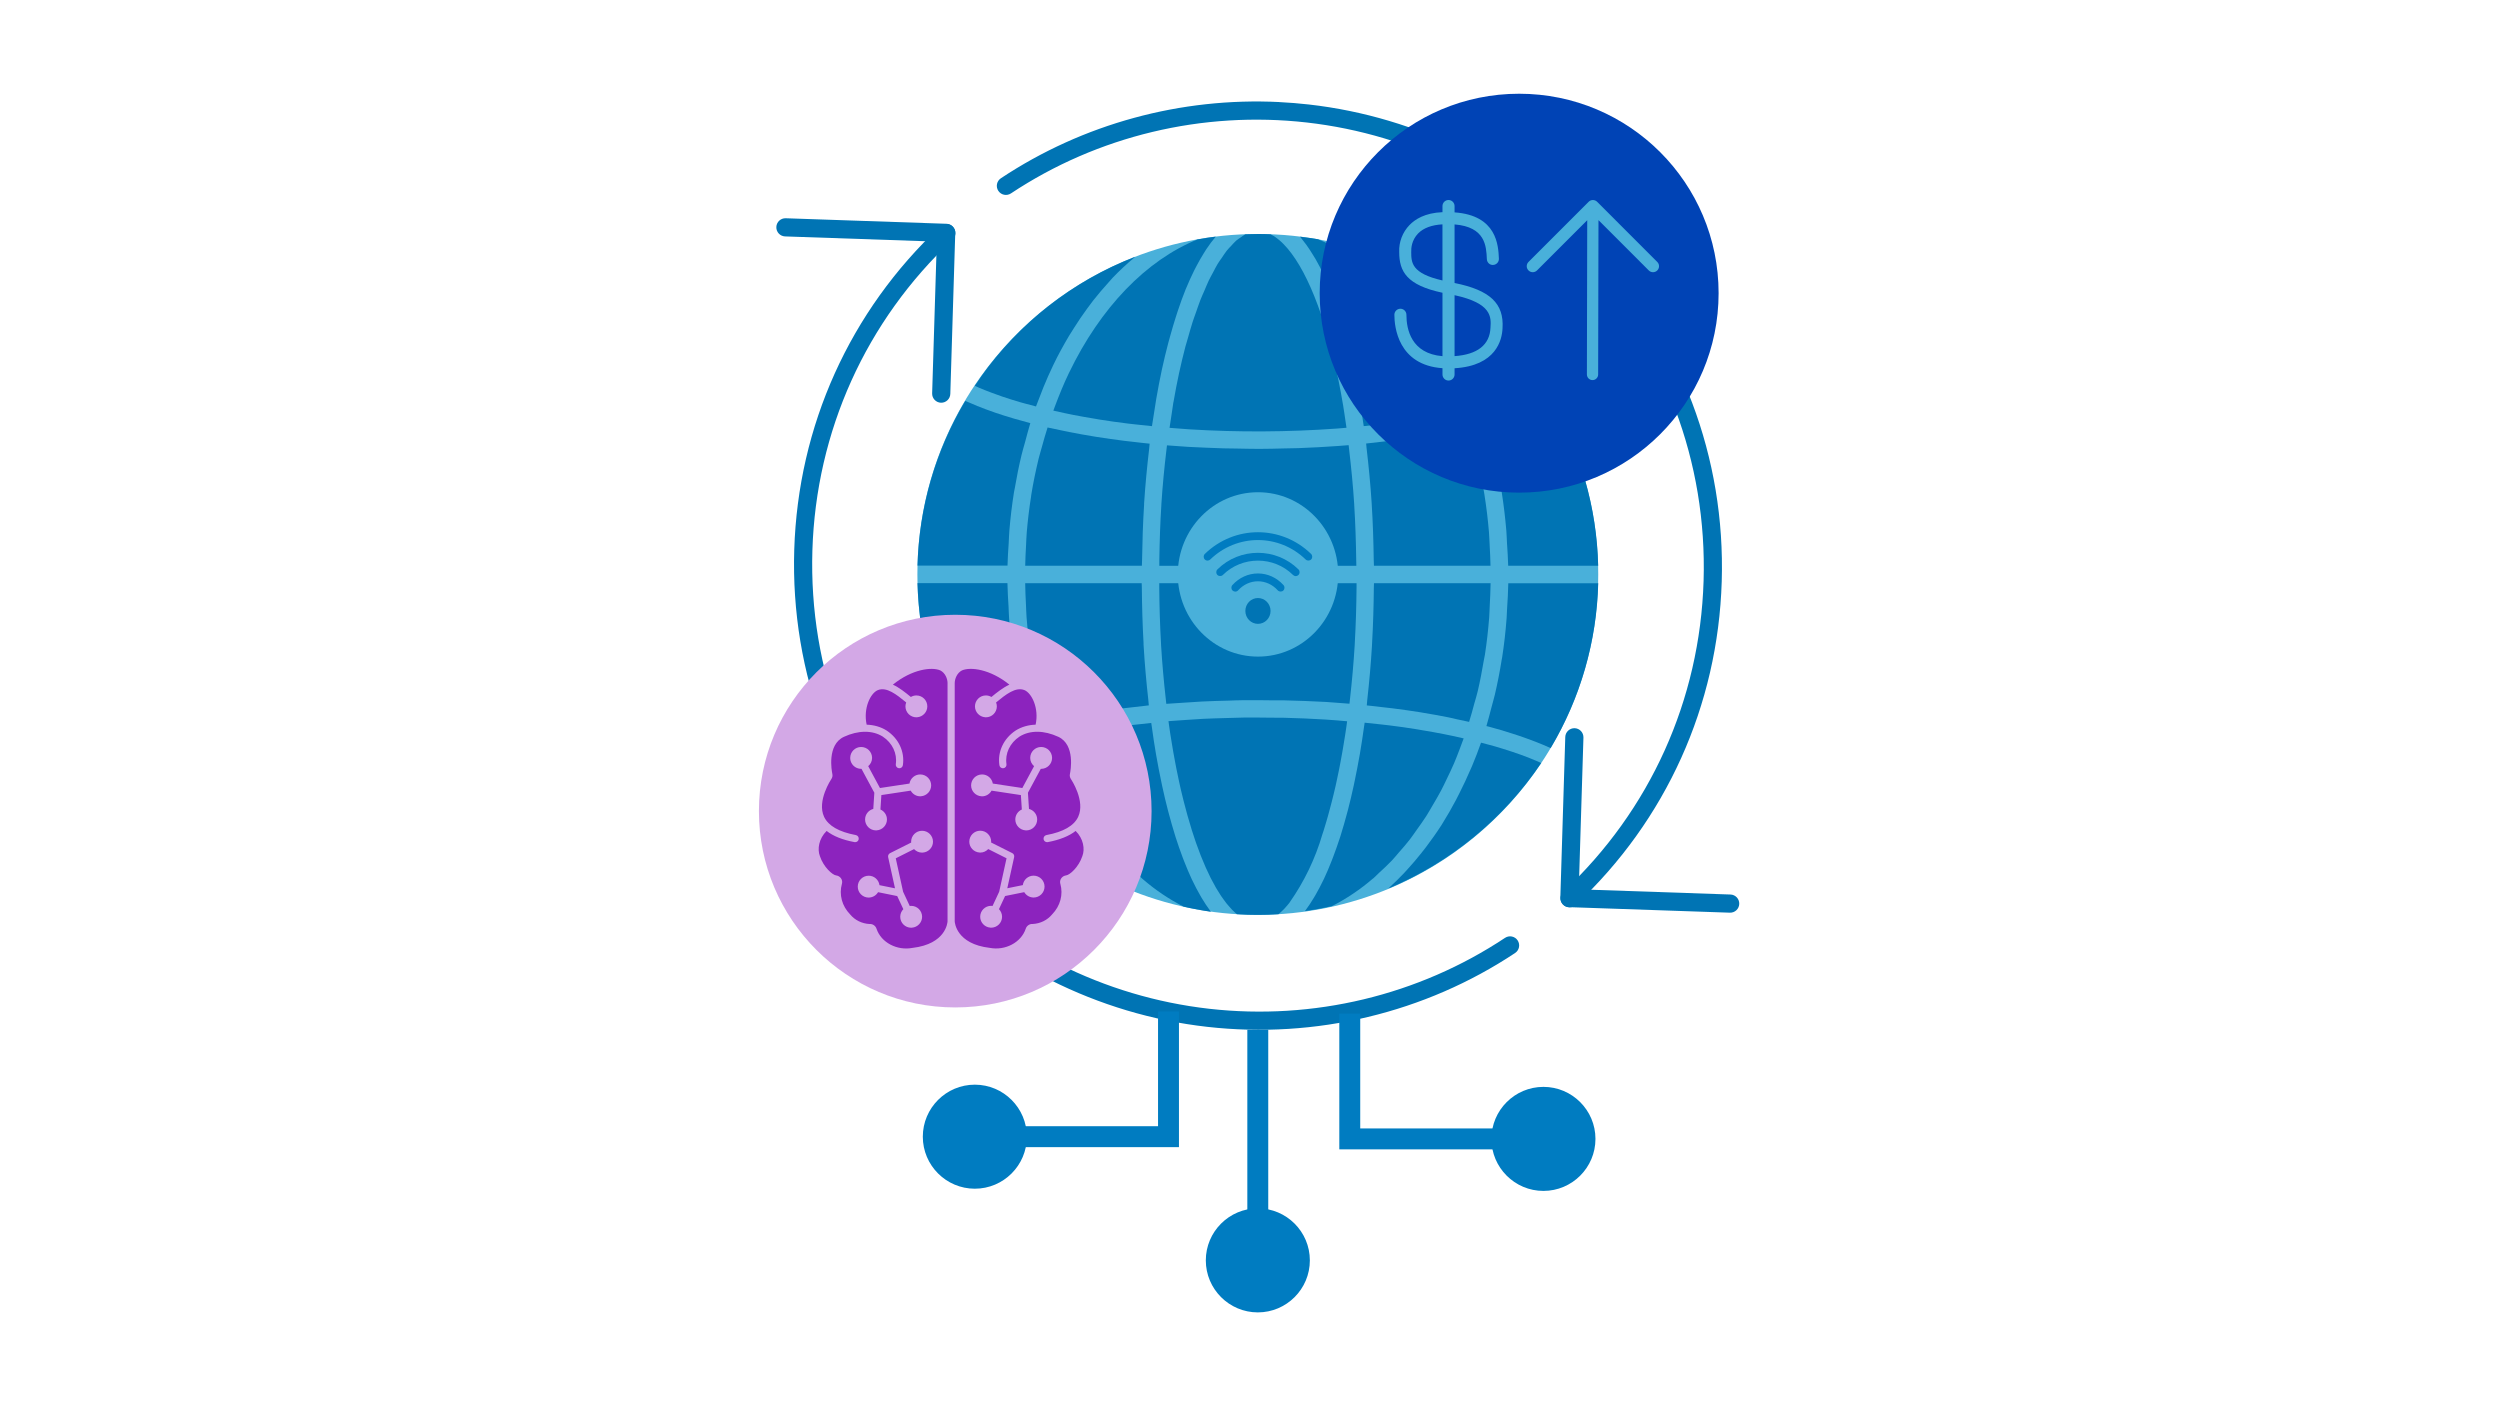 <?xml version="1.0" encoding="UTF-8"?>
<svg id="Layer_2" data-name="Layer 2" xmlns="http://www.w3.org/2000/svg" viewBox="0 0 1200 675">
  <defs>
    <style>
      .cls-1 {
        fill: #d3a8e6;
      }

      .cls-2 {
        fill: #0074b4;
      }

      .cls-3 {
        fill: #49b0da;
      }

      .cls-4 {
        fill: #0043b5;
      }

      .cls-5 {
        fill: #8c23be;
      }

      .cls-6 {
        fill: #007cc1;
      }
    </style>
  </defs>
  <g id="Tab-3">
    <g>
      <path class="cls-2" d="M454.38,107.41c2.37.12,4.21,2.11,4.14,4.49l-2.37,77.18c-.07,2.41-2.09,4.3-4.49,4.23-2.41-.08-4.3-2.09-4.23-4.49l2.24-72.84-72.82-2.5s-.05,0-.07,0c-2.37-.12-4.22-2.12-4.14-4.51.08-2.41,2.1-4.29,4.51-4.21l77.16,2.65s.05,0,.07,0Z"/>
      <path class="cls-2" d="M755.91,349.54c2.37.12,4.21,2.11,4.14,4.49l-2.24,72.84,72.82,2.5s.05,0,.07,0c2.37.12,4.22,2.12,4.14,4.51-.08,2.41-2.1,4.29-4.51,4.21l-77.16-2.65s-.05,0-.07,0c-2.37-.12-4.21-2.11-4.14-4.49l2.37-77.18c.07-2.41,2.09-4.3,4.49-4.23.03,0,.06,0,.08,0Z"/>
      <path class="cls-2" d="M614.18,49.01c4.68.23,9.36.61,14.04,1.14,52.6,5.96,101.56,30.57,137.86,69.32,40.75,43.49,62.18,100.2,60.35,159.67-1.83,59.48-26.7,114.6-70.04,155.21-1.76,1.65-4.52,1.56-6.16-.2-1.65-1.76-1.56-4.52.2-6.17,41.64-39.02,65.53-91.97,67.29-149.12,1.76-57.15-18.84-111.64-58-153.44-34.88-37.23-81.93-60.89-132.47-66.62-49.98-5.66-100.41,6.43-142,34.04-2.01,1.33-4.71.79-6.05-1.22-1.33-2.01-.79-4.71,1.22-6.05,39.4-26.16,86.42-38.94,133.77-36.58Z"/>
      <path class="cls-2" d="M454.47,107.51c1.09.05,2.16.51,2.97,1.37,1.65,1.76,1.56,4.52-.2,6.16-41.64,39.02-65.53,91.97-67.29,149.12-1.76,57.15,18.84,111.64,58,153.44,34.88,37.23,81.93,60.89,132.47,66.61,49.99,5.67,100.41-6.43,142-34.04,2.01-1.33,4.71-.79,6.05,1.22,1.33,2.01.79,4.71-1.22,6.05-43.29,28.74-95.79,41.33-147.8,35.44-52.6-5.96-101.56-30.58-137.86-69.32-40.75-43.49-62.18-100.2-60.35-159.67,1.83-59.48,26.7-114.6,70.04-155.21.9-.84,2.06-1.23,3.2-1.17Z"/>
    </g>
    <g>
      <circle class="cls-3" cx="603.75" cy="275.72" r="163.4"/>
      <g>
        <path class="cls-2" d="M632.62,114.83c-2.72-.44-5.58-.84-8.58-1.22.46.54.77,1.08,1.36,1.78.59.7,1.13,1.41,1.68,2.16,1.06,1.47,2.11,3.09,3.13,4.77.44.7.85,1.33,1.27,2.06,1.42,2.47,2.8,5.11,4.13,7.98.23.51.46,1.09.7,1.61,1.1,2.43,2.16,4.97,3.19,7.66.39,1.07.83,2.22,1.23,3.35.84,2.3,1.65,4.68,2.44,7.14.41,1.28.81,2.56,1.21,3.88.81,2.72,1.58,5.52,2.33,8.38.31,1.16.63,2.27.92,3.46.99,3.96,1.94,8.05,2.82,12.34.06.21.11.43.13.65v.06c.06.19.09.38.12.57.77,3.8,1.49,7.78,2.19,11.97.22,1.28.4,2.66.61,3.97.37,2.36.75,4.68,1.1,7.14,2.6-.27,5.19-.54,7.7-.84,1.36-.15,2.74-.28,4.07-.45,4.52-.57,8.95-1.19,13.28-1.87.92-.15,1.8-.33,2.72-.48,3.44-.56,6.79-1.15,10.06-1.78,1.48-.29,2.92-.6,4.37-.91,1.79-.37,3.53-.76,5.26-1.16-.44-1.23-.88-2.49-1.34-3.69-.34-.91-.69-1.84-1.05-2.74-1.14-2.88-2.31-5.7-3.53-8.34-1.37-3.02-2.88-5.87-4.38-8.74-8.45-16.76-20.18-31.65-34.49-43.79-7.41-6.2-15.72-11.23-24.65-14.93Z"/>
        <path class="cls-2" d="M647.63,216.19c-.1-.84-.18-1.68-.28-2.51-1.7.15-3.41.28-5.14.4-6.31.45-12.57.79-18.8,1.02-2.41.09-4.76.09-7.15.15-3.81.09-7.63.21-11.42.21h-1.07c-3.43,0-6.86-.1-10.3-.16-2.02-.04-4.06-.03-6.07-.09-5.72-.18-11.43-.43-17.14-.72-3.39-.21-6.76-.45-10.12-.72-.1.8-.18,1.58-.28,2.41-1.01,8.46-1.84,17.07-2.41,25.88v.29c-.56,8.74-.85,17.66-.98,26.65v2.6h94.57c-.05-.91-.05-1.74-.05-2.58-.13-9.02-.42-17.96-.97-26.72v-.25c-.56-8.8-1.41-17.41-2.4-25.86Z"/>
        <path class="cls-2" d="M611.54,113.37c-.54-.34-1.1-.64-1.68-.91-4-.2-8.07-.17-12.08,0-.76.44-1.5.92-2.2,1.46-.78.49-1.54,1.03-2.25,1.61-.78.69-1.58,1.63-2.32,2.42-.74.8-1.44,1.44-2.2,2.41-.76.97-1.55,2.21-2.26,3.26-.71,1.05-1.38,1.89-2.14,3.15-.75,1.26-1.48,2.72-2.21,4.11-.67,1.27-1.35,2.42-2,3.79-.75,1.58-1.45,3.35-2.17,5.03-.62,1.42-1.25,2.76-1.84,4.28-.74,1.89-1.42,3.98-2.14,6.01-.53,1.53-1.09,2.96-1.6,4.56-.77,2.38-1.48,4.99-2.2,7.5-.41,1.44-.85,2.79-1.25,4.28-1.09,4.11-2.1,8.47-3.08,12.89-.98,4.42-1.82,9.06-2.66,13.83h-.04c-.24,1.4-.45,2.92-.64,4.38-.42,2.6-.81,5.25-1.2,7.93,3.15.25,6.29.52,9.52.72,23.57,1.45,47.21,1.32,70.77-.37,1.57-.11,3.09-.25,4.64-.39-.33-2.32-.66-4.63-1.01-6.85-.19-1.23-.38-2.54-.58-3.75-.71-4.24-1.46-8.34-2.25-12.19-6.43-31.46-15.86-54.69-26.37-65.37-1.38-1.42-2.91-2.69-4.56-3.79Z"/>
        <path class="cls-2" d="M556.44,282c.08,9.01.34,17.92.84,26.66.04.33.04.69.04,1.03.53,8.87,1.32,17.51,2.27,25.98.08.73.15,1.46.23,2.17,2.98-.24,6.03-.39,9.03-.59,2.7-.18,5.37-.39,8.09-.52,4.23-.22,8.51-.32,12.77-.43,2.27-.06,4.53-.2,6.8-.2,4.94-.06,9.91,0,14.88.07,1.68,0,3.35-.04,5.03,0,6.69.15,13.41.41,20.15.77,3.77.25,7.49.53,11.17.84.09-.84.18-1.68.28-2.51.93-8.36,1.71-16.87,2.23-25.57.05-.38.05-.77.05-1.15.5-8.71.76-17.57.84-26.53v-2.09h-94.7v2.07Z"/>
        <path class="cls-2" d="M717.18,218.28c1.28,5.32,2.36,10.71,3.28,16.17.11.63.27,1.24.37,1.87.97,6.09,1.69,12.27,2.22,18.51.17,2,.19,4.04.32,6.06.21,3.54.49,7.07.56,10.66h43.2c-.67-27.92-8.5-55.19-22.76-79.2-1.04.47-2.18.91-3.26,1.37-.84.36-1.68.72-2.51,1.06-2.51,1.02-5.15,2.01-7.91,2.97l-.64.23c-3,1.02-6.16,2.01-9.42,2.97-.94.31-1.93.57-2.89.84-1.55.46-3.07.88-4.68,1.3.92,3.06,1.68,6.21,2.51,9.33.53,1.96,1.13,3.89,1.61,5.87Z"/>
        <path class="cls-2" d="M662.97,123.52c7.03,5.87,13.44,12.46,19.11,19.65.32.36.63.8.95,1.2,2.48,3.18,4.91,6.47,7.21,9.96l.08.09c2.2,3.38,4.34,6.92,6.39,10.56.47.83.93,1.66,1.38,2.51,1.99,3.68,3.92,7.42,5.72,11.35,1.29,2.82,2.54,5.82,3.75,8.9.36.9.7,1.84,1.05,2.76.58,1.53,1.17,3.03,1.74,4.61,1.82-.47,3.65-.94,5.39-1.42.7-.19,1.42-.38,2.1-.58,3.12-.91,6.13-1.85,9.01-2.83.6-.2,1.14-.41,1.73-.62,2.22-.78,4.37-1.58,6.43-2.41.84-.34,1.72-.7,2.51-1.03.8-.34,1.53-.69,2.29-1.03-.18-.26-.35-.54-.54-.8-18.71-27.52-45.3-48.74-76.29-60.87Z"/>
        <path class="cls-2" d="M613.72,438.79c.23-.18.45-.39.68-.6.64-.57,1.27-1.15,1.9-1.81.16-.16.31-.34.46-.51.76-.82,1.51-1.68,2.25-2.63v-.05c7.03-10,12.36-21.1,15.77-32.83.18-.54.38-1.09.56-1.68.41-1.28.8-2.63,1.2-3.96.27-.96.56-1.9.84-2.89.34-1.17.65-2.39.97-3.6.32-1.21.65-2.4.96-3.63.3-1.11.57-2.25.84-3.39.34-1.38.67-2.77.99-4.19.24-1.08.47-2.18.7-3.28.34-1.53.65-3.07.97-4.63.21-1.08.42-2.18.62-3.27.31-1.61.62-3.29.91-4.96.19-1.13.38-2.24.56-3.35.29-1.7.57-3.42.84-5.16.18-1.14.34-2.29.51-3.44.13-.9.24-1.81.37-2.72-3.52-.32-7.02-.62-10.63-.84-6.53-.4-13.05-.68-19.57-.84-2.41-.05-4.82-.05-7.23-.05-4.08-.05-8.16-.1-12.22-.05-2.82.03-5.59.16-8.38.23-3.61.11-7.27.19-10.89.37-2.83.14-5.63.36-8.45.54-2.82.18-5.61.37-8.38.59.12.88.23,1.79.36,2.62.17,1.2.34,2.39.52,3.57.29,1.73.55,3.44.84,5.12.18,1.13.37,2.25.56,3.35.29,1.68.6,3.35.92,5.03.19,1.03.39,2.07.59,3.08.34,1.77.7,3.44,1.06,5.12.19.9.39,1.8.58,2.69.37,1.78.8,3.46,1.21,5.14.19.8.39,1.62.58,2.4.44,1.75.9,3.43,1.35,5.1.18.69.37,1.4.56,2.08.49,1.76,1.01,3.49,1.53,5.16.17.59.33,1.15.49,1.68.59,1.88,1.19,3.68,1.8,5.46.11.31.21.65.33.96,1.47,4.18,3,8.09,4.6,11.67l.18.39c.73,1.61,1.46,3.16,2.2,4.65.26.5.52.96.78,1.45.55,1.06,1.11,2.12,1.68,3.11.34.59.69,1.11,1.03,1.68.49.81,1,1.64,1.51,2.4.39.57.77,1.09,1.16,1.63.49.66,1.04,1.43,1.44,1.94.4.51.77.89,1.24,1.44.47.55,1,1.16,1.43,1.6.44.44.92.9,1.27,1.22.35.32.7.63,1.05.92h-.02c6.66.44,13.35.44,20.01,0Z"/>
        <path class="cls-2" d="M659.4,268.96c.02.91.09,1.74.09,2.58h55.95c-.07-3.34-.22-6.65-.41-9.96-.12-2.04-.16-4.11-.33-6.15-.5-5.91-1.18-11.75-2.1-17.52-.05-.13-.05-.27-.05-.4-.96-5.91-2.15-11.72-3.54-17.46-.44-1.82-1.01-3.6-1.49-5.4-.86-3.21-1.78-6.4-2.78-9.55-1.99.45-4.07.86-6.12,1.29-1.41.29-2.77.6-4.19.88-4.06.8-8.21,1.54-12.46,2.23-.21.03-.4.1-.6.1-4.51.71-9.06,1.35-13.73,1.94-1.48.18-2.98.34-4.47.51-2.47.29-4.91.59-7.42.84.09.73.12,1.5.21,2.23,1.01,8.68,1.88,17.51,2.45,26.53v.08c.57,8.93.86,18.01.99,27.23Z"/>
        <path class="cls-2" d="M513.12,178.97c-2.49,5.16-4.72,10.64-6.81,16.22l-.7,1.91c1.79.36,3.6.81,5.43,1.2,1.36.27,2.69.57,4.07.84,3.49.68,7.06,1.31,10.69,1.9.7.12,1.35.25,2.05.36,4.34.7,8.83,1.32,13.41,1.89,1.2.15,2.48.28,3.71.42,2.62.29,5.29.57,7.97.84.37-2.65.8-5.16,1.21-7.68.28-1.79.54-3.61.84-5.36.85-4.88,1.74-9.59,2.71-14.1.97-4.49,2.01-8.74,3.09-12.87.31-1.18.64-2.31.96-3.47.84-3.03,1.7-5.95,2.6-8.77.34-1.05.66-2.11,1.01-3.13,1.22-3.65,2.47-7.12,3.78-10.36.08-.17.14-.31.21-.48,1.26-3.05,2.56-5.87,3.88-8.56.41-.82.83-1.56,1.25-2.4,1.08-2.04,2.18-3.96,3.31-5.77.38-.65.8-1.33,1.22-1.95l-.02.03c1.4-2.12,2.93-4.16,4.57-6.1-2.97.36-5.87.81-8.72,1.32-24.71,10.01-46.62,32.73-61.71,64.06Z"/>
        <path class="cls-2" d="M668.06,339.95c4.66.59,9.24,1.23,13.7,1.94.45.08.85.16,1.29.23,4.02.66,7.95,1.37,11.8,2.13,1.52.29,2.98.63,4.45,1,1.94.41,3.95.8,5.87,1.25.91-2.92,1.73-5.87,2.51-8.84.58-2.04,1.2-4.03,1.68-6.09,1.11-4.74,2-9.56,2.84-14.42.17-.98.4-1.94.56-2.92.9-5.85,1.57-11.77,2.04-17.77.15-1.96.17-3.93.28-5.87.19-3.53.35-7.07.4-10.64h-55.97c0,.71-.07,1.4-.07,2.11-.08,8.99-.34,17.89-.84,26.63-.03.49-.07,1-.07,1.49-.52,8.77-1.31,17.36-2.25,25.81-.09.85-.13,1.77-.23,2.61,2.54.23,4.97.54,7.48.84,1.5.17,3.03.33,4.5.51Z"/>
        <path class="cls-2" d="M463.27,359.11c.78-.35,1.54-.71,2.38-1.06,2.18-.95,4.48-1.86,6.86-2.76.77-.28,1.55-.55,2.39-.84,1.62-.6,3.29-1.19,5.03-1.77.97-.32,1.98-.62,2.97-.93,1.68-.53,3.37-1.05,5.11-1.55l3.19-.9c.96-.26,1.87-.54,2.85-.8-.88-2.91-1.57-5.85-2.34-8.77-.57-2.15-1.22-4.27-1.72-6.45-1.05-4.55-1.93-9.18-2.72-13.84-.24-1.37-.57-2.72-.78-4.11-.92-6.03-1.63-12.14-2.11-18.33-.15-1.89-.17-3.83-.27-5.73-.22-3.81-.49-7.53-.54-11.36h-43.16c.7,27.92,8.58,55.19,22.86,79.19Z"/>
        <path class="cls-2" d="M548.46,421.92c6,5.2,12.6,9.66,19.67,13.27l.46.11c.94.21,1.87.44,2.82.62,3.17.64,6.45,1.22,9.82,1.75-.11-.14-.21-.33-.32-.47-1.4-1.89-2.77-3.96-4.11-6.19-.24-.44-.48-.85-.73-1.28-1.27-2.2-2.51-4.55-3.7-7.06-.12-.23-.23-.44-.34-.68-1.27-2.73-2.47-5.58-3.65-8.6-.25-.62-.49-1.25-.73-1.89-1.15-3.07-2.28-6.29-3.35-9.65-.12-.36-.23-.75-.34-1.11-1.01-3.23-1.97-6.59-2.89-10.06-.17-.63-.34-1.23-.5-1.87-.96-3.7-1.88-7.54-2.72-11.51-.17-.8-.34-1.58-.5-2.41-.84-4-1.64-8.11-2.38-12.38l-.08-.45c-.75-4.32-1.42-8.8-2.04-13.36-.08-.58-.18-1.11-.25-1.68-2.63.26-5.22.54-7.79.84-1.32.16-2.69.29-4,.46-4.57.57-9.04,1.21-13.41,1.91-.8.13-1.53.28-2.36.41-3.54.6-7.06,1.22-10.42,1.89-1.42.23-2.79.54-4.19.84-1.82.36-3.6.8-5.37,1.2.65,1.84,1.32,3.65,2.02,5.45.84,2.16,1.62,4.35,2.51,6.45,1.04,2.5,2.2,4.89,3.35,7.29.96,2,1.89,4.04,2.92,5.98,1.23,2.35,2.56,4.56,3.87,6.81,1.07,1.83,2.11,3.71,3.23,5.47,1.4,2.2,2.9,4.23,4.37,6.31,1.16,1.63,2.27,3.32,3.47,4.87,1.63,2.03,3.31,3.93,4.99,5.87,1.18,1.36,2.31,2.81,3.53,4.1,1.92,2.04,3.94,3.87,5.94,5.72,1.06,1,2.09,2.09,3.18,3.03Z"/>
        <path class="cls-2" d="M739.8,366.25c-1.59-.73-3.28-1.43-5.03-2.14-.41-.16-.78-.33-1.19-.49-2.39-.93-4.92-1.83-7.54-2.71-.83-.3-1.73-.57-2.57-.84-1.86-.6-3.73-1.18-5.69-1.75-1.11-.31-2.2-.6-3.35-.91-1.15-.32-2.34-.62-3.53-.93-1.34,3.83-2.79,7.57-4.32,11.23-.23.58-.5,1.11-.75,1.68-1.66,3.88-3.43,7.65-5.29,11.31-.54,1.11-1.1,2.21-1.68,3.3-2.06,3.87-4.2,7.66-6.47,11.26-.13.2-.24.43-.38.63-2.41,3.75-4.94,7.3-7.54,10.74-.71.95-1.45,1.86-2.18,2.79-2.2,2.77-4.46,5.43-6.79,7.96-.59.6-1.11,1.25-1.68,1.84-2.45,2.56-4.96,5.01-7.48,7.3,29.85-12.47,55.38-33.43,73.44-60.27Z"/>
        <path class="cls-2" d="M659.03,421.74c.99-.85,1.92-1.85,2.89-2.75,2.11-1.94,4.23-3.87,6.25-6.01,1.13-1.2,2.19-2.54,3.29-3.8,1.78-2.03,3.58-4.04,5.25-6.22,1.13-1.46,2.18-3.05,3.27-4.57,1.55-2.17,3.12-4.32,4.59-6.61,1.08-1.69,2.08-3.49,3.11-5.25,1.36-2.3,2.72-4.59,4-7.01,1.01-1.88,1.94-3.89,2.89-5.87,1.16-2.41,2.32-4.79,3.4-7.31.92-2.15,1.76-4.37,2.6-6.57.69-1.76,1.35-3.54,1.99-5.34-1.8-.38-3.6-.82-5.45-1.22-1.37-.27-2.7-.56-4.09-.84-3.45-.68-6.97-1.31-10.57-1.9-.75-.13-1.47-.27-2.24-.39-4.37-.72-8.84-1.35-13.41-1.91-1.27-.16-2.59-.29-3.88-.44-2.59-.29-5.22-.57-7.88-.84-.08.56-.18,1.1-.26,1.68-.63,4.53-1.29,8.98-2.03,13.27-.03.21-.12.41-.12.63-.73,4.19-1.5,8.23-2.34,12.18-.18.84-.34,1.68-.52,2.51-.85,3.94-1.76,7.76-2.71,11.44-.17.66-.35,1.3-.53,1.96-.91,3.41-1.85,6.71-2.84,9.88l-.38,1.23c-1.08,3.34-2.2,6.5-3.35,9.55-.25.67-.51,1.34-.77,2-1.16,2.97-2.36,5.82-3.61,8.47-.14.31-.29.59-.44.89-1.16,2.41-2.35,4.67-3.58,6.81-.29.48-.56.97-.84,1.43-1.31,2.19-2.65,4.22-4.02,6.08-.13.17-.23.38-.34.45,4.31-.62,8.62-1.42,12.91-2.37,7.09-3.61,13.71-8.07,19.73-13.27Z"/>
        <path class="cls-2" d="M744.3,359.04h.02c14.27-23.96,22.13-51.2,22.83-79.08h-43.17c-.06,4.18-.34,8.27-.59,12.37-.09,1.43-.1,2.9-.21,4.32-.47,6.4-1.19,12.7-2.15,18.9-.06.35-.14.69-.2,1.04-.91,5.71-2.01,11.33-3.3,16.86-.46,1.95-1.04,3.84-1.54,5.77-.84,3.1-1.58,6.24-2.51,9.29,1.08.24,2.08.55,3.13.84,1.27.35,2.55.7,3.78,1.06,1.85.55,3.64,1.11,5.41,1.68,1.09.35,2.2.69,3.25,1.05,1.99.66,3.86,1.36,5.73,2.05.75.29,1.53.55,2.25.84,2.5.97,4.9,1.98,7.18,3.01h.08Z"/>
        <path class="cls-2" d="M541.1,426.55c-2.56-2.29-5.04-4.75-7.47-7.32-.54-.57-1.05-1.18-1.58-1.76-2.32-2.57-4.6-5.25-6.84-8.05-.72-.91-1.44-1.83-2.15-2.77-2.59-3.44-5.11-6.99-7.49-10.74-.14-.22-.27-.45-.4-.68-2.22-3.58-4.37-7.34-6.41-11.19-.6-1.12-1.18-2.23-1.74-3.35-1.84-3.61-3.58-7.33-5.21-11.16-.29-.61-.58-1.18-.84-1.79-1.53-3.65-2.96-7.39-4.3-11.21l-2.8.75c-1.16.32-2.34.64-3.47.96-1.58.45-3.12.93-4.63,1.4-1.03.33-2.09.65-3.09.97-1.62.58-3.16,1.12-4.7,1.68-.79.25-1.67.54-2.46.84-2.29.85-4.48,1.73-6.57,2.63-.41.18-.77.37-1.17.54,18.02,26.83,43.52,47.78,73.34,60.25Z"/>
        <path class="cls-2" d="M470.74,181.09c-.96,1.36-1.9,2.73-2.82,4.11.75.33,1.36.63,2.23,1,.87.37,1.75.73,2.65,1.09,1.94.78,4.02,1.54,6.13,2.29.67.24,1.32.49,2,.72,2.84.97,5.81,1.9,8.89,2.8.69.2,1.41.39,2.1.58,1.74.49,3.55.96,5.36,1.42.68-1.88,1.42-3.69,2.14-5.52.47-1.2.91-2.41,1.39-3.6,1.5-3.64,3.05-7.22,4.73-10.67,2.32-4.89,4.89-9.51,7.54-14,.84-1.37,1.68-2.66,2.51-3.99,1.96-3.12,4-6.13,6.13-9.03.96-1.32,1.92-2.63,2.91-3.91,2.41-3.05,4.89-5.97,7.43-8.77.7-.76,1.37-1.59,2.08-2.34,3.21-3.34,6.6-6.5,10.15-9.47.2-.16.38-.37.58-.54-29.86,11.57-55.64,31.68-74.15,57.81Z"/>
        <path class="cls-2" d="M551.83,212.96c-2.57-.23-5.03-.55-7.54-.84-1.44-.17-2.91-.31-4.34-.49-4.67-.59-9.27-1.22-13.74-1.94l-.54-.09c-4.27-.69-8.43-1.44-12.51-2.24-1.43-.28-2.8-.59-4.19-.88-2.04-.45-4.13-.84-6.13-1.29-.97,3.03-1.86,6.12-2.7,9.22-.52,1.92-1.12,3.8-1.6,5.75-1.38,5.71-2.58,11.5-3.53,17.36-.05.32-.07.65-.12.98-.88,5.59-1.56,11.23-2.04,16.94-.18,2.05-.22,4.14-.34,6.21-.19,3.29-.34,6.55-.41,9.91h56c0-.88.09-1.73.09-2.61.14-9.04.42-18.02.98-26.82v-.51c.57-8.89,1.42-17.59,2.42-26.15.1-.84.13-1.68.23-2.51Z"/>
        <path class="cls-2" d="M548.92,308.91c-.5-8.82-.76-17.81-.84-26.89,0-.7-.07-1.38-.07-2.09h-55.92c.05,3.44.18,6.87.37,10.22.11,2.04.13,4.11.29,6.13.91,11.91,2.74,23.74,5.45,35.37.44,1.88,1,3.69,1.48,5.54.82,3.13,1.68,6.23,2.63,9.29,1.97-.46,4.03-.86,6.06-1.3,1.42-.29,2.8-.61,4.24-.91,3.93-.78,7.94-1.5,12.03-2.17l1.08-.19c4.48-.72,9.04-1.37,13.7-1.95,1.54-.2,3.16-.36,4.69-.54,2.44-.28,4.81-.59,7.32-.84-.1-.84-.13-1.75-.23-2.59-.94-8.46-1.73-17.07-2.25-25.89-.06-.39-.06-.8-.06-1.19Z"/>
        <path class="cls-2" d="M463.32,192.46c-14.29,23.95-22.18,51.17-22.91,79.04h43.19c.07-3.6.35-7.13.57-10.69.12-2,.15-4.03.32-6.02.51-6.25,1.25-12.41,2.22-18.5.11-.69.29-1.35.4-2.04.91-5.35,1.98-10.68,3.25-15.92.49-2.07,1.12-4.08,1.68-6.13.84-3.03,1.57-6.1,2.51-9.09-1.55-.41-3-.83-4.49-1.25-1.01-.27-2.05-.54-3.04-.84-3.24-.95-6.39-1.93-9.38-2.95l-.53-.2c-2.8-.96-5.46-1.97-8.03-3-.81-.33-1.58-.67-2.37-1.01-1.13-.47-2.31-.94-3.39-1.42Z"/>
      </g>
    </g>
    <g>
      <circle class="cls-4" cx="729.19" cy="140.73" r="95.74"/>
      <g id="Isolation_Mode" data-name="Isolation Mode">
        <g>
          <path class="cls-3" d="M698.19,135.83v-28.11c14.82,1.2,15.23,10.43,15.5,16.68.07,1.59,1.4,2.89,3.01,2.77,1.59-.07,2.84-1.41,2.77-3.01-.27-6.36-.95-20.79-21.28-22.22v-3.04c0-1.6-1.3-2.9-2.9-2.9s-2.9,1.3-2.9,2.9v2.94c-8.53.35-13.2,3.48-15.82,6.17-3.36,3.45-5.16,8.22-4.95,12.95,0,9.33,3.57,15.9,20.77,19.56v30.44c-14.97-1.25-17.31-12.82-17.31-19.88,0-1.59-1.3-2.89-2.89-2.89s-2.89,1.3-2.89,2.89c0,5.81,1.77,24.18,23.09,25.65v3.03c0,1.6,1.3,2.9,2.9,2.9s2.9-1.3,2.9-2.9v-3c20.02-1.18,22.8-13.69,23.02-19.16.79-11.95-6.02-18.34-23.02-21.76ZM677.4,120.83c-.07-1.55.12-5.5,3.31-8.78,2.6-2.66,6.63-4.09,11.67-4.36v26.93c-14.97-3.42-14.98-8.63-14.99-13.78ZM715.43,157.29c-.33,8.26-6.32,12.91-17.24,13.65v-29.25c18.01,3.9,17.57,10.58,17.24,15.61Z"/>
          <path class="cls-3" d="M766.63,96.86c-1.13-1.13-2.96-1.13-4.08,0l-28.87,28.87c-1.13,1.13-1.13,2.96,0,4.08,1.13,1.13,2.96,1.13,4.08,0l24.11-24.11-.16,74.04c0,1.49,1.2,2.7,2.7,2.71h0c1.49,0,2.7-1.21,2.7-2.7l.16-74.08,24.14,24.14c.56.57,1.3.85,2.04.85s1.48-.28,2.04-.84c1.13-1.13,1.13-2.96,0-4.08l-28.87-28.88Z"/>
        </g>
      </g>
    </g>
    <rect class="cls-6" x="598.72" y="494.3" width="10.04" height="110.68"/>
    <polygon class="cls-6" points="565.9 550.63 478.23 550.63 478.23 540.58 555.86 540.58 555.86 485.51 565.9 485.51 565.9 550.63"/>
    <path class="cls-6" d="M603.76,629.95c-13.77,0-24.97-11.2-24.97-24.97s11.2-24.97,24.97-24.97,24.97,11.2,24.97,24.97-11.2,24.97-24.97,24.97Z"/>
    <path class="cls-6" d="M467.92,570.58c-13.77,0-24.97-11.2-24.97-24.97s11.2-24.97,24.97-24.97,24.97,11.2,24.97,24.97-11.2,24.97-24.97,24.97Z"/>
    <polygon class="cls-6" points="730.54 551.69 642.87 551.69 642.87 486.57 652.91 486.57 652.91 541.65 730.54 541.65 730.54 551.69"/>
    <path class="cls-6" d="M715.88,546.67c0-13.77,11.2-24.97,24.97-24.97s24.97,11.2,24.97,24.97c0,13.77-11.2,24.97-24.97,24.97-13.77,0-24.97-11.2-24.97-24.97Z"/>
    <g>
      <ellipse class="cls-3" cx="603.84" cy="275.72" rx="38.5" ry="39.45"/>
      <g>
        <ellipse class="cls-2" cx="603.82" cy="293.25" rx="6.05" ry="6.2"/>
        <g>
          <path class="cls-2" d="M614.71,282.71c-.16,0-.32-.07-.44-.2-2.79-3.07-6.5-4.76-10.45-4.76s-7.65,1.69-10.45,4.76c-.23.25-.61.26-.85.03-.24-.23-.26-.63-.03-.88,3.02-3.33,7.05-5.16,11.33-5.16s8.31,1.83,11.33,5.16c.23.25.21.64-.03.88-.12.11-.26.17-.41.17Z"/>
          <path class="cls-6" d="M592.92,283.97c-.48,0-.93-.18-1.28-.51-.73-.7-.77-1.88-.09-2.63,3.27-3.59,7.62-5.57,12.26-5.57s8.99,1.98,12.26,5.57c.68.75.64,1.93-.09,2.63-.74.69-1.98.65-2.65-.09-2.55-2.81-5.93-4.35-9.52-4.35s-6.97,1.54-9.52,4.35c-.34.37-.81.59-1.31.61-.02,0-.04,0-.06,0Z"/>
        </g>
        <g>
          <path class="cls-2" d="M585.67,275.28c-.16,0-.32-.06-.44-.19-.23-.25-.23-.64.02-.88,10.24-10.14,26.9-10.13,37.14,0,.24.24.25.63.02.88s-.62.25-.86.01c-9.78-9.67-25.68-9.67-35.46,0-.12.12-.27.17-.42.17Z"/>
          <path class="cls-6" d="M621.97,276.53c-.49,0-.96-.2-1.31-.54-9.29-9.19-24.4-9.19-33.69,0-.71.7-1.96.68-2.65-.04-.7-.75-.68-1.93.04-2.64,10.72-10.61,28.18-10.61,38.9,0,.72.71.74,1.88.05,2.62-.35.37-.83.58-1.33.59h-.03ZM622.42,274.2h0s0,0,0,0Z"/>
        </g>
        <g>
          <path class="cls-2" d="M628.02,267.84c-.15,0-.3-.06-.42-.17-13.34-12.94-34.23-12.94-47.57,0-.24.24-.62.22-.86-.02-.23-.25-.22-.64.02-.88,13.8-13.39,35.43-13.39,49.23,0,.24.24.25.63.02.88-.12.13-.28.19-.44.19Z"/>
          <path class="cls-6" d="M579.62,269.09h-.05c-.5-.01-.97-.22-1.31-.59-.69-.75-.66-1.92.07-2.63,14.3-13.87,36.69-13.87,50.98,0,.73.71.76,1.89.07,2.63-.68.73-1.93.77-2.65.07-12.85-12.46-32.97-12.46-45.82,0-.35.34-.8.52-1.29.52Z"/>
        </g>
      </g>
    </g>
    <g>
      <circle class="cls-1" cx="458.52" cy="389.33" r="94.24"/>
      <g>
        <path class="cls-5" d="M454.83,327.93c0-2.1-1.1-4.92-3.48-6.13-4.05-1.78-13.54-.64-22.77,6.83,3.02,1.38,5.92,3.69,8.63,5.92.78-.46,1.68-.74,2.65-.74,2.9,0,5.25,2.35,5.25,5.25,0,2.73-2.14,5.02-4.87,5.22-.04,0-.34.03-.38.03-2.9,0-5.25-2.36-5.25-5.25,0-.67.14-1.3.36-1.89-4.63-3.8-9.4-7.61-13.6-5.92-3.46,1.4-7.1,8.59-5.38,16.59,3.5.12,6.78,1.04,9.6,2.82,5.78,3.82,8.75,10.19,7.79,16.64-.14.94-1.01,1.59-1.95,1.45-.94-.14-1.59-1.02-1.45-1.95.76-5.11-1.64-10.19-6.26-13.24-4.95-3.12-11.76-3.08-18.65.12-8.2,3.83-5.85,16.37-5.55,17.79.2.84.03,1.75-.48,2.48-.08.11-7.04,10.5-3.48,18.12,2.01,4.3,7.13,7.24,15.23,8.76.93.17,1.55,1.07,1.38,2.01-.15.83-.88,1.4-1.69,1.4-.1,0-.21-.01-.32-.03-5.74-1.07-10.21-2.87-13.38-5.36-3.76,3.7-4.54,8.73-3.23,12.09,1.75,5.32,6.07,9.05,7.75,9.25.91.11,1.74.57,2.29,1.28.52.68.74,1.51.62,2.34-.01.08-.07.34-.09.42-1.45,5.17.02,10.66,3.94,14.68,2.3,2.79,5.68,4.43,9.37,4.62,1.39-.13,2.87.82,3.32,2.32,2.19,6.53,9.78,10.57,17.24,9.14,16.06-1.88,16.8-12.16,16.83-12.74v-114.3s0,0,0-.01c0,0,0,0,0,0ZM408.1,363.8c0-2.9,2.35-5.25,5.25-5.25s5.25,2.35,5.25,5.25c0,1.58-.73,3-1.86,3.96l5.64,10.49,14.17-2.14c.42-2.48,2.56-4.38,5.16-4.38,2.9,0,5.25,2.35,5.25,5.25,0,2.73-2.14,5.02-4.87,5.22-.04,0-.34.03-.38.03-1.95,0-3.66-1.09-4.57-2.73l-14.08,2.13-.45,6.92c1.84.82,3.13,2.66,3.13,4.79,0,2.73-2.14,5.02-4.87,5.22-.04,0-.34.03-.38.03-2.9,0-5.25-2.35-5.25-5.25,0-2.44,1.68-4.48,3.94-5.07l.5-7.77-6.17-11.47c-.07,0-.15.01-.17.01-2.9,0-5.25-2.36-5.25-5.25ZM442.97,409.23s-.34.03-.38.03c-1.52,0-2.88-.66-3.84-1.69l-8.79,4.42,3.53,16.05,3.19,6.84c.22-.03.45-.07.68-.07,2.9,0,5.25,2.35,5.25,5.25,0,2.73-2.14,5.03-4.88,5.22-.04,0-.33.03-.37.03-2.9,0-5.25-2.36-5.25-5.25,0-1.42.57-2.7,1.49-3.65l-2.94-6.3-9.19-1.86c-.85,1.43-2.36,2.43-4.12,2.56-.04,0-.34.03-.38.03-2.9,0-5.25-2.36-5.25-5.25s2.35-5.25,5.25-5.25c2.65,0,4.83,1.98,5.18,4.54l7.45,1.51-3.29-14.96c-.17-.77.21-1.55.91-1.91l10.16-5.1c-.01-.13-.04-.26-.04-.4,0-2.9,2.35-5.25,5.25-5.25s5.25,2.35,5.25,5.25c0,2.73-2.14,5.02-4.87,5.22Z"/>
        <path class="cls-5" d="M516.31,398.85c-3.17,2.49-7.64,4.28-13.38,5.36-.11.02-.21.03-.32.03-.81,0-1.54-.58-1.69-1.4-.17-.93.44-1.83,1.38-2.01,8.1-1.51,13.22-4.46,15.23-8.76,3.56-7.63-3.4-18.01-3.48-18.12-.51-.73-.68-1.64-.48-2.48.3-1.42,2.65-13.96-5.55-17.79-6.89-3.2-13.7-3.24-18.65-.12-4.62,3.05-7.02,8.13-6.26,13.24.14.94-.51,1.82-1.45,1.95-.94.14-1.82-.51-1.95-1.45-.96-6.45,2.02-12.82,7.79-16.64,2.82-1.78,6.1-2.7,9.6-2.82,1.72-8-1.92-15.19-5.38-16.59-4.2-1.69-8.97,2.12-13.6,5.92.23.59.36,1.22.36,1.89,0,2.9-2.35,5.25-5.25,5.25-.04,0-.34-.03-.38-.03-2.73-.2-4.87-2.49-4.87-5.22,0-2.9,2.36-5.25,5.25-5.25.97,0,1.87.28,2.65.74,2.71-2.23,5.61-4.54,8.63-5.92-9.23-7.47-18.72-8.62-22.77-6.83-2.38,1.22-3.47,4.03-3.48,6.13,0,0,0,0,0,0,0,0,0,0,0,.01v114.3c.03.58.77,10.87,16.83,12.74,7.46,1.43,15.05-2.61,17.24-9.14.45-1.5,1.93-2.45,3.32-2.32,3.69-.19,7.07-1.84,9.37-4.62,3.92-4.02,5.4-9.52,3.94-14.68-.02-.08-.08-.34-.09-.42-.12-.83.1-1.66.62-2.34.54-.71,1.38-1.17,2.29-1.28,1.68-.2,5.99-3.92,7.75-9.25,1.31-3.36.53-8.39-3.23-12.09ZM471.39,371.73c2.6,0,4.74,1.9,5.16,4.38l14.17,2.14,5.64-10.49c-1.13-.97-1.86-2.38-1.86-3.96,0-2.9,2.36-5.25,5.25-5.25s5.25,2.35,5.25,5.25-2.35,5.25-5.25,5.25c-.02,0-.09,0-.17-.01l-6.17,11.47.5,7.77c2.26.59,3.94,2.63,3.94,5.07,0,2.9-2.35,5.25-5.25,5.25-.04,0-.34-.03-.38-.03-2.73-.2-4.87-2.49-4.87-5.22,0-2.14,1.29-3.98,3.13-4.79l-.45-6.92-14.08-2.13c-.9,1.64-2.62,2.73-4.57,2.73-.04,0-.34-.03-.38-.03-2.73-.2-4.87-2.49-4.87-5.22,0-2.9,2.36-5.25,5.25-5.25ZM496.13,430.82s-.34-.03-.38-.03c-1.76-.13-3.27-1.13-4.12-2.56l-9.19,1.86-2.94,6.3c.92.95,1.49,2.23,1.49,3.65,0,2.9-2.36,5.25-5.25,5.25-.04,0-.33-.03-.37-.03-2.73-.19-4.88-2.49-4.88-5.22,0-2.9,2.35-5.25,5.25-5.25.23,0,.45.04.68.07l3.19-6.84,3.53-16.05-8.79-4.42c-.96,1.03-2.32,1.69-3.84,1.69-.04,0-.34-.03-.38-.03-2.73-.2-4.87-2.49-4.87-5.22,0-2.9,2.36-5.25,5.25-5.25s5.25,2.35,5.25,5.25c0,.14-.03.26-.04.4l10.16,5.1c.7.35,1.08,1.14.91,1.91l-3.29,14.96,7.45-1.51c.35-2.56,2.53-4.54,5.18-4.54,2.9,0,5.25,2.35,5.25,5.25s-2.35,5.25-5.25,5.25Z"/>
      </g>
    </g>
  </g>
</svg>
